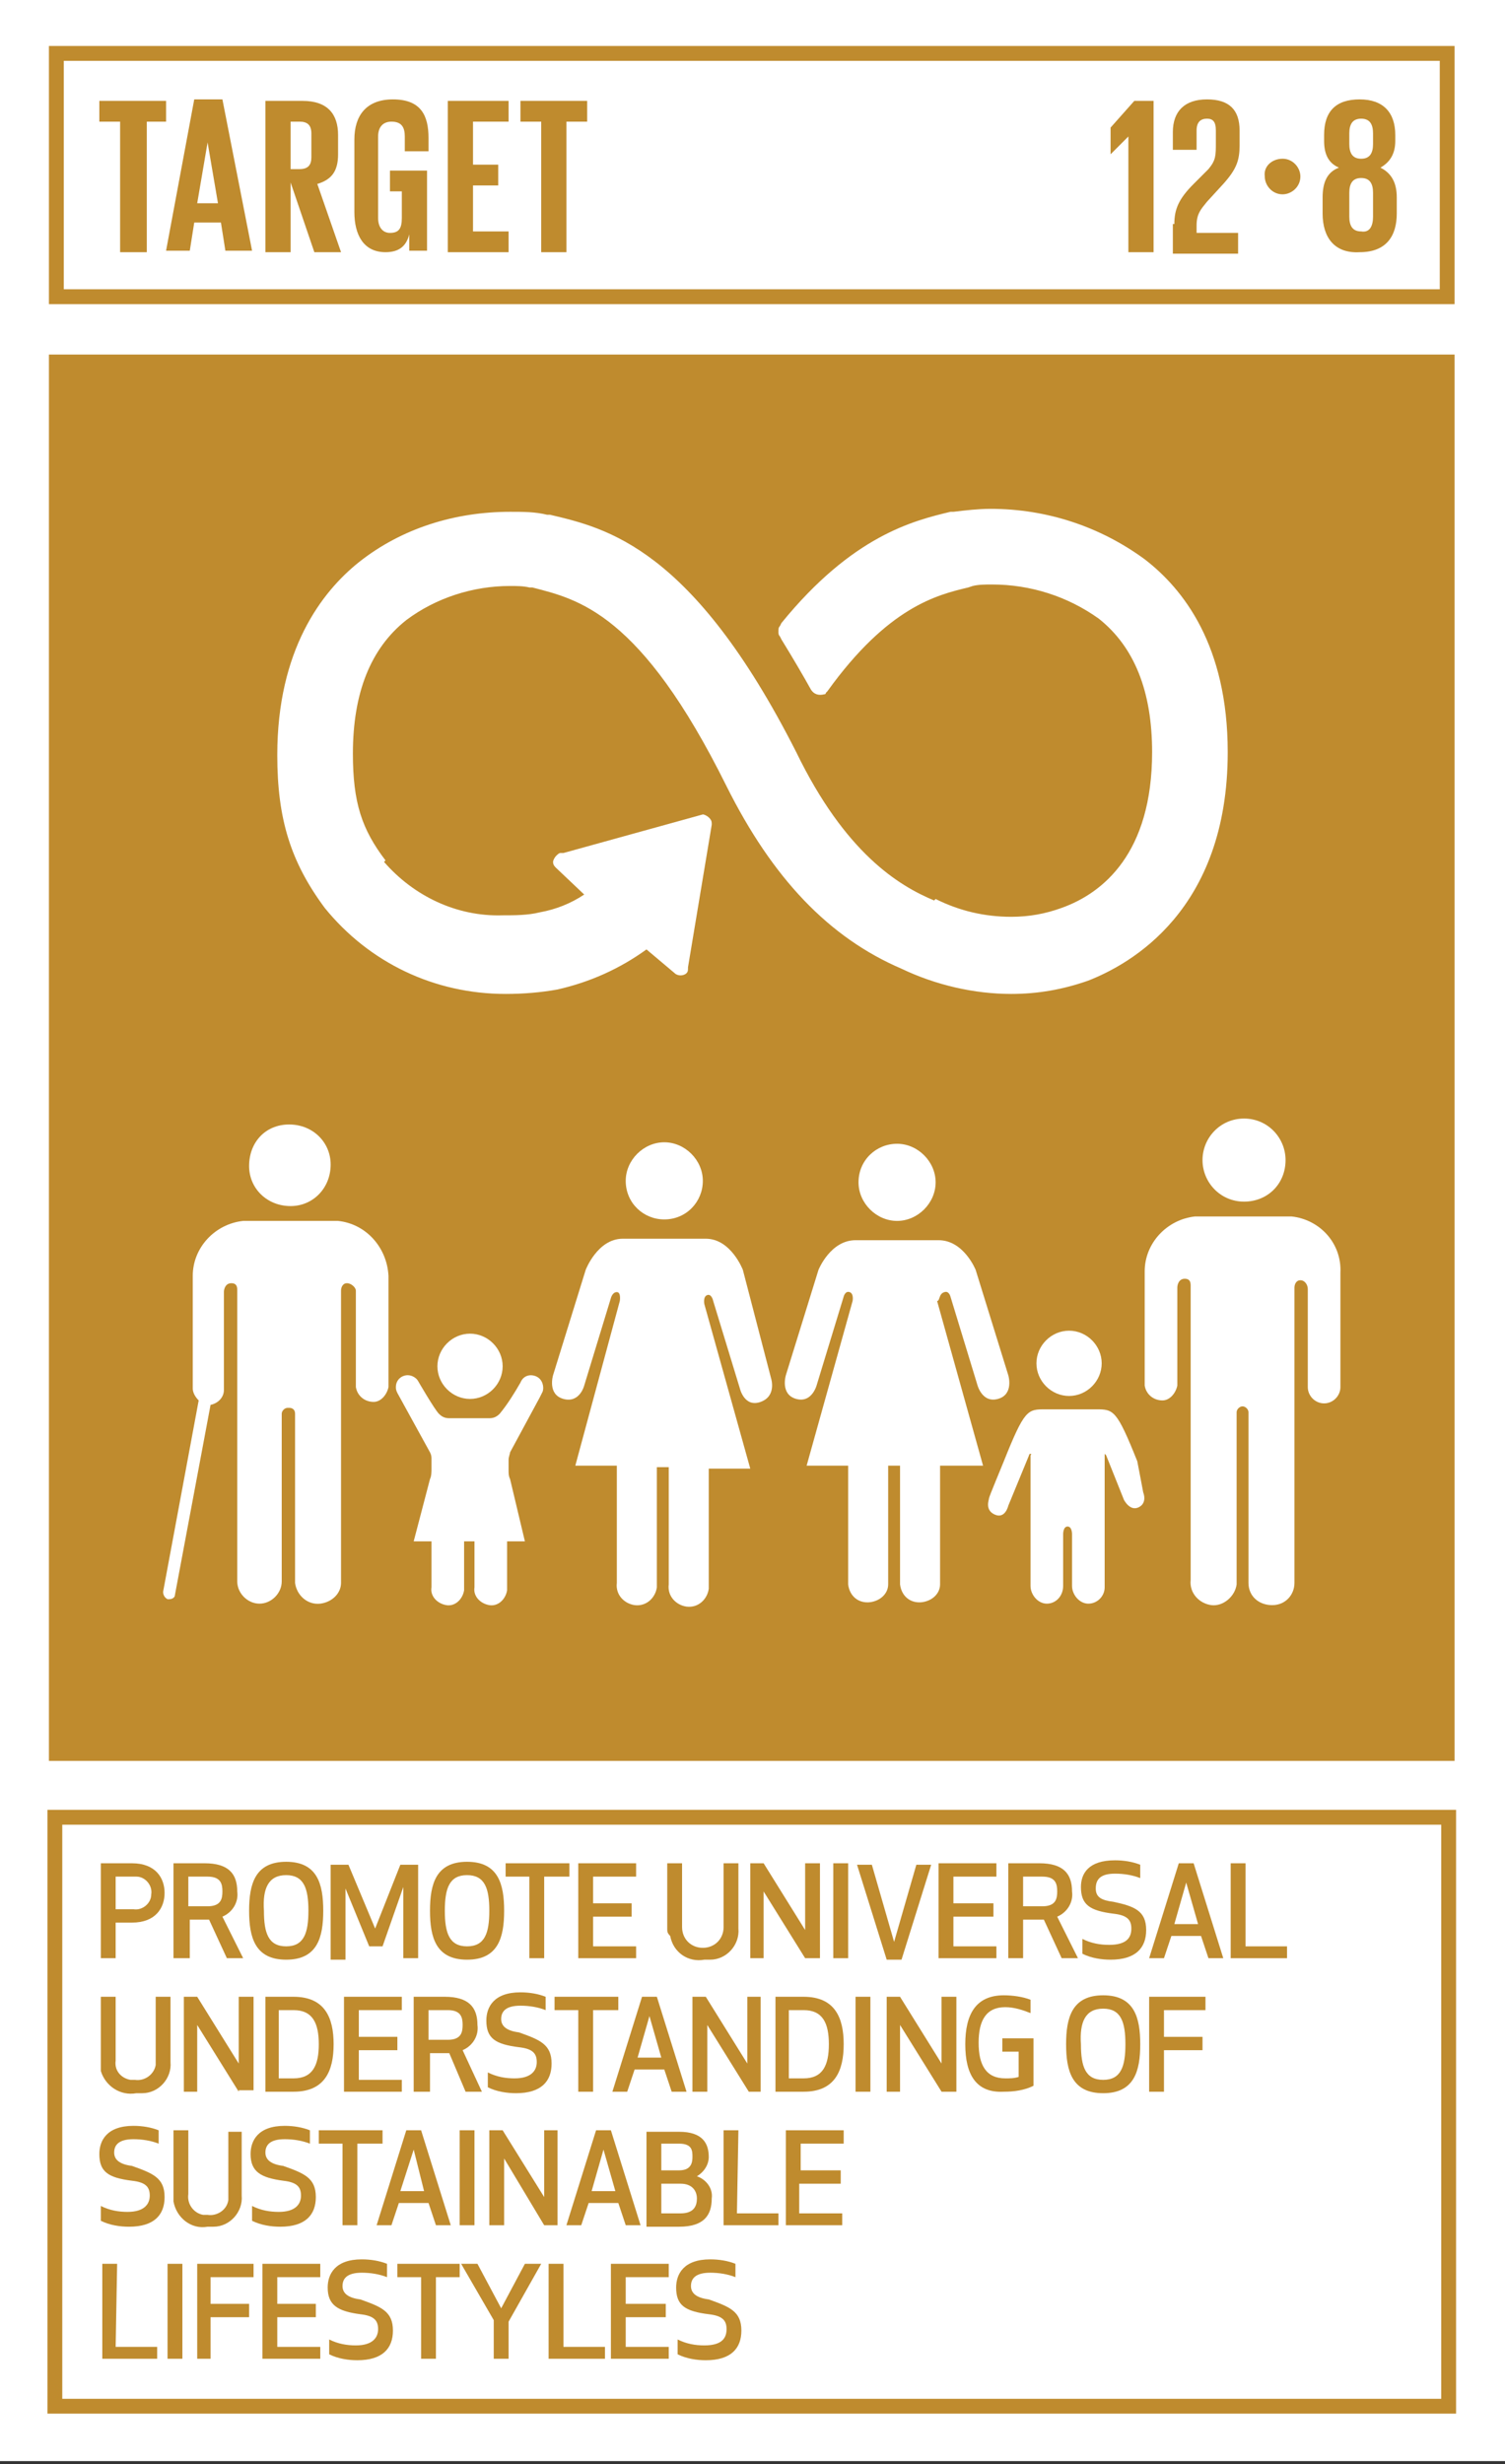 <?xml version="1.0" encoding="utf-8"?>
<!-- Generator: Adobe Illustrator 22.0.1, SVG Export Plug-In . SVG Version: 6.00 Build 0)  -->
<svg version="1.1" id="Layer_1" xmlns="http://www.w3.org/2000/svg" xmlns:xlink="http://www.w3.org/1999/xlink" x="0px" y="0px"
	 viewBox="0 0 101.5 166.1" style="enable-background:new 0 0 101.5 166.1;" xml:space="preserve">
<rect x="0" y="0" width="101.5" height="166.1" fill="#333333" stroke="none"/>
<style type="text/css">
	.st0{fill:#FFFFFF;}
	.st1{fill:#BF8B2E;}
	.st2{enable-background:new    ;}
</style>
<title>TARGET 1 B copy 7</title>
<g id="WHITE_BG">
	<g>
		<rect y="-0.2" class="st0" width="101.5" height="166.1"/>
	</g>
</g>
<g id="TARGETS">
	<g>
		<g>
			<path class="st1" d="M7.8,132h-1v-6.4h2.1c1.6,0,2.2,1,2.2,2c0,1-0.6,2-2.2,2H7.8V132z M7.8,128.7H9c0.6,0.1,1.2-0.4,1.2-1
				c0.1-0.6-0.4-1.2-1-1.2c-0.1,0-0.1,0-0.2,0H7.8V128.7z"/>
		</g>
		<g>
			<path class="st1" d="M12.7,132h-1v-6.4h2.1c1.6,0,2.2,0.7,2.2,1.9c0.1,0.7-0.3,1.4-1,1.7l1.4,2.8h-1.1l-1.2-2.6h-1.3V132z
				 M12.7,128.5H14c0.9,0,1-0.5,1-1s-0.1-1-1-1h-1.3V128.5z"/>
		</g>
		<g>
			<path class="st1" d="M16.8,128.8c0-1.8,0.4-3.3,2.5-3.3s2.5,1.5,2.5,3.3s-0.4,3.3-2.5,3.3S16.8,130.6,16.8,128.8z M17.8,128.8
				c0,1.5,0.3,2.4,1.5,2.4s1.5-0.9,1.5-2.4s-0.3-2.4-1.5-2.4S17.7,127.3,17.8,128.8L17.8,128.8z"/>
		</g>
		<g>
			<path class="st1" d="M25.8,131.2h-0.9l-1.6-3.9v4.8h-1v-6.4h1.2l1.8,4.3l1.7-4.3h1.2v6.3h-1v-4.8L25.8,131.2z"/>
		</g>
		<g>
			<path class="st1" d="M29,128.8c0-1.8,0.4-3.3,2.5-3.3s2.5,1.5,2.5,3.3s-0.4,3.3-2.5,3.3S29,130.6,29,128.8z M30,128.8
				c0,1.5,0.3,2.4,1.5,2.4s1.5-0.9,1.5-2.4s-0.3-2.4-1.5-2.4S30,127.3,30,128.8L30,128.8z"/>
		</g>
		<g>
			<path class="st1" d="M36.7,126.5v5.5h-1v-5.5h-1.6v-0.9h4.3v0.9L36.7,126.5z"/>
		</g>
		<g>
			<path class="st1" d="M42.6,129.2H40v2h2.9v0.8H39v-6.4h3.9v0.9H40v1.8h2.6V129.2z"/>
		</g>
		<g>
			<path class="st1" d="M45,130v-4.4h1v4.3c0,0.8,0.6,1.4,1.4,1.4s1.4-0.6,1.4-1.4v-4.3h1v4.4c0.1,1.1-0.8,2.1-1.9,2.1
				c-0.1,0-0.3,0-0.4,0c-1.1,0.2-2.1-0.5-2.3-1.6C45,130.3,45,130.2,45,130z"/>
		</g>
		<g>
			<path class="st1" d="M54.3,132l-2.8-4.5v4.5h-0.9v-6.4h0.9l2.8,4.5v-4.5h1v6.4H54.3z"/>
		</g>
		<g>
			<path class="st1" d="M56.2,132v-6.4h1v6.4H56.2z"/>
		</g>
		<g>
			<path class="st1" d="M62.8,125.7l-2,6.4h-1l-2-6.4h1l1.5,5.2l1.5-5.2L62.8,125.7z"/>
		</g>
		<g>
			<path class="st1" d="M67,129.2h-2.7v2h2.9v0.8h-3.9v-6.4h3.9v0.9h-2.9v1.8H67V129.2z"/>
		</g>
		<g>
			<path class="st1" d="M69,132h-1v-6.4h2.1c1.6,0,2.2,0.7,2.2,1.9c0.1,0.7-0.3,1.4-1,1.7l1.4,2.8h-1.1l-1.2-2.6H69V132z M69,128.5
				h1.3c0.9,0,1-0.5,1-1s-0.1-1-1-1H69V128.5z"/>
		</g>
		<g>
			<path class="st1" d="M77.3,130.1c0,1.2-0.7,2-2.4,2c-0.6,0-1.3-0.1-1.9-0.4v-1c0.6,0.3,1.2,0.4,1.8,0.4c1.2,0,1.5-0.5,1.5-1.1
				s-0.3-0.9-1.2-1c-1.6-0.2-2.2-0.6-2.2-1.8c0-0.9,0.5-1.8,2.3-1.8c0.6,0,1.2,0.1,1.7,0.3v0.9c-0.5-0.2-1.1-0.3-1.7-0.3
				c-1,0-1.3,0.4-1.3,1s0.4,0.8,1.2,0.9C76.5,128.5,77.3,128.8,77.3,130.1z"/>
		</g>
		<g>
			<path class="st1" d="M81,130.5h-2l-0.5,1.5h-1l2-6.4h1l2,6.4h-1L81,130.5z M80,126.9l-0.8,2.8h1.6L80,126.9z"/>
		</g>
		<g>
			<path class="st1" d="M84,131.2h2.8v0.8H83v-6.4h1V131.2z"/>
		</g>
		<g>
			<path class="st1" d="M6.8,139v-4.4h1v4.3c-0.1,0.7,0.4,1.2,1,1.3c0.1,0,0.2,0,0.3,0c0.7,0.1,1.3-0.4,1.4-1c0-0.1,0-0.2,0-0.3
				v-4.3h1v4.4c0.1,1.1-0.8,2.1-1.9,2.1c-0.1,0-0.3,0-0.4,0c-1.1,0.2-2.1-0.5-2.4-1.5C6.8,139.4,6.8,139.2,6.8,139z"/>
		</g>
		<g>
			<path class="st1" d="M16.1,141l-2.8-4.5v4.5h-0.9v-6.4h0.9l2.8,4.5v-4.5h1v6.3H16.1z"/>
		</g>
		<g>
			<path class="st1" d="M17.9,141v-6.4h1.9c2.1,0,2.7,1.4,2.7,3.2s-0.6,3.2-2.7,3.2H17.9z M18.8,140.1h1c1.3,0,1.7-0.9,1.7-2.3
				s-0.4-2.3-1.7-2.3h-1V140.1z"/>
		</g>
		<g>
			<path class="st1" d="M26.8,138.2h-2.6v2h2.9v0.8h-3.9v-6.4h3.9v0.9h-2.9v1.8h2.6V138.2z"/>
		</g>
		<g>
			<path class="st1" d="M28.9,141h-1v-6.4H30c1.6,0,2.2,0.7,2.2,1.9c0.1,0.7-0.3,1.4-1,1.7l1.3,2.8h-1.1l-1.1-2.6h-1.3V141z
				 M28.9,137.5h1.3c0.9,0,1-0.5,1-1s-0.1-1-1-1h-1.3V137.5z"/>
		</g>
		<g>
			<path class="st1" d="M37.2,139.1c0,1.2-0.7,2-2.4,2c-0.6,0-1.3-0.1-1.9-0.4v-1c0.6,0.3,1.2,0.4,1.8,0.4c1.1,0,1.5-0.5,1.5-1.1
				s-0.3-0.9-1.2-1c-1.6-0.2-2.2-0.6-2.2-1.8c0-0.9,0.5-1.9,2.3-1.9c0.6,0,1.2,0.1,1.7,0.3v0.9c-0.5-0.2-1.1-0.3-1.7-0.3
				c-1,0-1.3,0.4-1.3,0.9s0.4,0.8,1.2,0.9C36.4,137.5,37.2,137.8,37.2,139.1z"/>
		</g>
		<g>
			<path class="st1" d="M40,135.5v5.5h-1v-5.5h-1.6v-0.9h4.3v0.9L40,135.5z"/>
		</g>
		<g>
			<path class="st1" d="M44.8,139.5h-2l-0.5,1.5h-1l2-6.4h1l2,6.4h-1L44.8,139.5z M43.8,135.9l-0.8,2.8h1.6L43.8,135.9z"/>
		</g>
		<g>
			<path class="st1" d="M50.5,141l-2.8-4.5v4.5h-1v-6.4h0.9l2.8,4.5v-4.5h0.9v6.4H50.5z"/>
		</g>
		<g>
			<path class="st1" d="M52.3,141v-6.4h1.9c2.1,0,2.7,1.4,2.7,3.2s-0.6,3.2-2.7,3.2H52.3z M53.2,140.1h1c1.3,0,1.7-0.9,1.7-2.3
				s-0.4-2.3-1.7-2.3h-1V140.1z"/>
		</g>
		<g>
			<path class="st1" d="M57.7,141v-6.4h1v6.4H57.7z"/>
		</g>
		<g>
			<path class="st1" d="M63.5,141l-2.8-4.5v4.5h-0.9v-6.4h0.9l2.8,4.5v-4.5h1v6.4H63.5z"/>
		</g>
		<g>
			<path class="st1" d="M65.1,137.8c0-2,0.7-3.3,2.6-3.3c0.6,0,1.3,0.1,1.8,0.3v0.9c-0.5-0.2-1.1-0.4-1.7-0.4
				c-1.3,0-1.8,0.9-1.8,2.4s0.5,2.4,1.8,2.4c0.3,0,0.6,0,0.9-0.1v-1.7h-1.1v-0.9h2.1v3.2c-0.6,0.3-1.3,0.4-2,0.4
				C65.8,141.1,65.1,139.8,65.1,137.8z"/>
		</g>
		<g>
			<path class="st1" d="M71.9,137.8c0-1.8,0.4-3.3,2.5-3.3s2.5,1.5,2.5,3.3s-0.4,3.3-2.5,3.3S71.9,139.6,71.9,137.8z M72.9,137.8
				c0,1.5,0.3,2.4,1.5,2.4s1.5-0.9,1.5-2.4s-0.3-2.4-1.5-2.4S72.8,136.3,72.9,137.8L72.9,137.8z"/>
		</g>
		<g>
			<path class="st1" d="M81.1,138.2h-2.6v2.8h-1v-6.4h3.8v0.9h-2.8v1.8h2.6V138.2z"/>
		</g>
		<g>
			<path class="st1" d="M11.1,148.1c0,1.2-0.7,2-2.4,2c-0.6,0-1.3-0.1-1.9-0.4v-1c0.6,0.3,1.2,0.4,1.8,0.4c1.1,0,1.5-0.5,1.5-1.1
				s-0.3-0.9-1.2-1c-1.6-0.2-2.2-0.6-2.2-1.8c0-0.9,0.5-1.9,2.3-1.9c0.6,0,1.2,0.1,1.7,0.3v0.9c-0.5-0.2-1.1-0.3-1.7-0.3
				c-1,0-1.3,0.4-1.3,0.9s0.4,0.8,1.2,0.9C10.3,146.5,11.1,146.8,11.1,148.1z"/>
		</g>
		<g>
			<path class="st1" d="M11.7,148v-4.4h1v4.3c-0.1,0.7,0.4,1.3,1,1.4c0.1,0,0.2,0,0.3,0c0.6,0.1,1.3-0.3,1.4-1c0-0.1,0-0.2,0-0.3
				v-4.3h0.9v4.3c0.1,1.1-0.8,2.1-1.9,2.1c-0.1,0-0.3,0-0.4,0c-1.1,0.2-2.1-0.6-2.3-1.7C11.7,148.3,11.7,148.1,11.7,148z"/>
		</g>
		<g>
			<path class="st1" d="M21.3,148.1c0,1.2-0.7,2-2.4,2c-0.6,0-1.3-0.1-1.9-0.4v-1c0.6,0.3,1.2,0.4,1.8,0.4c1.1,0,1.5-0.5,1.5-1.1
				s-0.3-0.9-1.2-1c-1.5-0.2-2.2-0.6-2.2-1.8c0-0.9,0.5-1.9,2.3-1.9c0.6,0,1.2,0.1,1.7,0.3v0.9c-0.5-0.2-1.1-0.3-1.7-0.3
				c-1,0-1.3,0.4-1.3,0.9s0.4,0.8,1.2,0.9C20.5,146.5,21.3,146.8,21.3,148.1z"/>
		</g>
		<g>
			<path class="st1" d="M24.1,144.5v5.5h-1v-5.5h-1.6v-0.9h4.3v0.9L24.1,144.5z"/>
		</g>
		<g>
			<path class="st1" d="M28.9,148.5h-2l-0.5,1.5h-1l2-6.4h1l2,6.4h-1L28.9,148.5z M27.9,144.9l-0.9,2.8h1.6L27.9,144.9z"/>
		</g>
		<g>
			<path class="st1" d="M31,150v-6.4h1v6.4H31z"/>
		</g>
		<g>
			<path class="st1" d="M36.7,150l-2.7-4.5v4.5h-1v-6.4h0.9l2.8,4.5v-4.5h0.9v6.4H36.7z"/>
		</g>
		<g>
			<path class="st1" d="M41.7,148.5h-2l-0.5,1.5h-1l2-6.4h1l2,6.4h-1L41.7,148.5z M40.7,144.9l-0.8,2.8h1.6L40.7,144.9z"/>
		</g>
		<g>
			<path class="st1" d="M43.7,143.7h2.1c1.6,0,2,0.8,2,1.7c0,0.5-0.3,1-0.8,1.3c0.6,0.2,1.1,0.8,1,1.5c0,1.1-0.5,1.9-2.2,1.9h-2.2
				V143.7z M45.8,144.5h-1.2v1.8h1.2c0.8,0,0.9-0.5,0.9-0.9S46.7,144.5,45.8,144.5z M44.6,149.2h1.3c0.9,0,1.1-0.5,1.1-1
				s-0.3-1-1.1-1h-1.3V149.2z"/>
		</g>
		<g>
			<path class="st1" d="M49.7,149.2h2.8v0.8h-3.7v-6.4h1L49.7,149.2z"/>
		</g>
		<g>
			<path class="st1" d="M56.6,147.2h-2.7v2h2.9v0.8H53v-6.4h3.9v0.9h-2.9v1.8h2.7V147.2z"/>
		</g>
		<g>
			<path class="st1" d="M7.8,158.2h2.8v0.8H6.9v-6.4h1L7.8,158.2z"/>
		</g>
		<g>
			<path class="st1" d="M11.3,159v-6.4h1v6.4H11.3z"/>
		</g>
		<g>
			<path class="st1" d="M16.8,156.2h-2.6v2.8h-0.9v-6.4h3.8v0.9h-2.9v1.8h2.6V156.2z"/>
		</g>
		<g>
			<path class="st1" d="M21.3,156.2h-2.6v2h2.9v0.8h-3.9v-6.4h3.9v0.9h-2.9v1.8h2.6V156.2z"/>
		</g>
		<g>
			<path class="st1" d="M26.5,157.1c0,1.2-0.7,2-2.4,2c-0.6,0-1.3-0.1-1.9-0.4v-1c0.6,0.3,1.2,0.4,1.8,0.4c1.1,0,1.5-0.5,1.5-1.1
				s-0.3-0.9-1.2-1c-1.5-0.2-2.2-0.6-2.2-1.8c0-0.9,0.5-1.9,2.3-1.9c0.6,0,1.2,0.1,1.7,0.3v0.9c-0.5-0.2-1.1-0.3-1.7-0.3
				c-1,0-1.3,0.4-1.3,0.9s0.4,0.8,1.2,0.9C25.7,155.5,26.5,155.8,26.5,157.1z"/>
		</g>
		<g>
			<path class="st1" d="M29.4,153.5v5.5h-1v-5.5h-1.6v-0.9H31v0.9L29.4,153.5z"/>
		</g>
		<g>
			<path class="st1" d="M34.3,156.5v2.5h-1v-2.6l-2.2-3.8h1.1l1.6,3l1.6-3h1.1L34.3,156.5z"/>
		</g>
		<g>
			<path class="st1" d="M38,158.2h2.8v0.8H37v-6.4h1V158.2z"/>
		</g>
		<g>
			<path class="st1" d="M44.9,156.2h-2.7v2h2.9v0.8h-3.9v-6.4h3.9v0.9h-2.9v1.8h2.7V156.2z"/>
		</g>
		<g>
			<path class="st1" d="M50,157.1c0,1.2-0.7,2-2.4,2c-0.6,0-1.3-0.1-1.9-0.4v-1c0.6,0.3,1.2,0.4,1.8,0.4c1.2,0,1.5-0.5,1.5-1.1
				s-0.3-0.9-1.2-1c-1.6-0.2-2.2-0.6-2.2-1.8c0-0.9,0.5-1.9,2.3-1.9c0.6,0,1.2,0.1,1.7,0.3v0.9c-0.5-0.2-1.1-0.3-1.7-0.3
				c-1,0-1.3,0.4-1.3,0.9s0.4,0.8,1.2,0.9C49.2,155.5,50,155.8,50,157.1z"/>
		</g>
	</g>
	<g>
		<rect x="3.3" y="23.9" class="st1" width="94.8" height="94.8"/>
	</g>
	<g>
		<path class="st1" d="M98.2,20.5H3.3V3.1h94.8V20.5z M4.3,19.5h92.8V4.1H4.3L4.3,19.5z"/>
	</g>
	<g class="st2">
		<path class="st1" d="M6.7,6.8h4.5v1.4H9.9v8.8H8.1V8.2H6.7V6.8z"/>
	</g>
	<g class="st2">
		<path class="st1" d="M11.2,16.9l1.9-10.2h1.9L17,16.9h-1.8l-0.3-1.9h-1.8l-0.3,1.9H11.2z M13.3,13.7h1.4L14,9.6h0L13.3,13.7z"/>
	</g>
	<g class="st2">
		<path class="st1" d="M19.6,12.3v4.7h-1.7V6.8h2.5c1.7,0,2.4,0.9,2.4,2.3v1.3c0,1.1-0.4,1.7-1.4,2l1.6,4.6h-1.8L19.6,12.3z
			 M19.6,8.2v3.2h0.6c0.6,0,0.8-0.3,0.8-0.8V9c0-0.6-0.3-0.8-0.8-0.8H19.6z"/>
	</g>
	<g class="st2">
		<path class="st1" d="M26.4,11.5h2.4v5.4h-1.2v-1.1c-0.2,0.8-0.7,1.2-1.6,1.2c-1.5,0-2.1-1.2-2.1-2.7V9.4c0-1.6,0.8-2.7,2.6-2.7
			c1.9,0,2.4,1.1,2.4,2.6v0.9h-1.6v-1c0-0.6-0.2-1-0.9-1c-0.6,0-0.9,0.4-0.9,1v5.5c0,0.6,0.3,1,0.8,1c0.6,0,0.8-0.3,0.8-1v-1.8h-0.8
			V11.5z"/>
	</g>
	<g class="st2">
		<path class="st1" d="M30.2,6.8h4.1v1.4h-2.4v2.9h1.7v1.4h-1.7v3.1h2.4v1.4h-4.1V6.8z"/>
	</g>
	<g class="st2">
		<path class="st1" d="M35.1,6.8h4.5v1.4h-1.4v8.8h-1.7V8.2h-1.4V6.8z"/>
	</g>
	<g>
		<path class="st1" d="M98.2,162.7h-95V122h95V162.7z M4.2,161.7h93V123h-93V161.7z"/>
	</g>
	<g>
		<g>
			<path class="st0" d="M45.5,65.6c0.2,0.2,0.6,0.2,0.8,0c0.1-0.1,0.1-0.2,0.1-0.4l1.6-9.6v-0.1c0-0.2-0.1-0.3-0.2-0.4
				c-0.1-0.1-0.3-0.2-0.4-0.2l0,0l-9.4,2.6h-0.2c-0.1,0-0.2,0.1-0.3,0.2c-0.1,0.1-0.2,0.3-0.2,0.4c0,0.2,0.1,0.3,0.2,0.4l1.9,1.8
				c-0.9,0.6-1.9,1-3,1.2c-0.8,0.2-1.7,0.2-2.5,0.2c-3.1,0.1-6-1.3-8-3.6L26,58c-1.6-2.1-2.2-3.9-2.2-7.2c0-4.1,1.2-7.1,3.6-9
				c2-1.5,4.5-2.3,7-2.3c0.4,0,0.9,0,1.3,0.1h0.2C39,40.4,43.2,41.3,49,53c3.1,6.2,6.9,10.2,11.8,12.3c2.3,1.1,4.9,1.7,7.4,1.7
				c1.8,0,3.5-0.3,5.2-0.9c2.8-1.1,9.4-4.7,9.4-15.4c0-7.2-3-11-5.6-13c-3-2.2-6.6-3.4-10.4-3.4c-0.8,0-1.7,0.1-2.5,0.2l-0.2,0
				c-2.5,0.6-6.6,1.6-11.4,7.5l-0.1,0.2c-0.1,0.1-0.1,0.2-0.1,0.4c0,0.1,0,0.2,0.1,0.3l0.1,0.2c0.8,1.3,1.5,2.5,2,3.4
				c0.2,0.3,0.5,0.4,0.9,0.3c0.1,0,0.1-0.1,0.1-0.1c0,0,0.1-0.1,0.1-0.1c4.1-5.7,7.4-6.5,9.5-7l0.3-0.1c0.4-0.1,0.9-0.1,1.3-0.1
				c2.6,0,5.1,0.8,7.2,2.3c2.4,1.9,3.6,4.9,3.6,9c0,6.8-3.3,9.5-6.1,10.5c-1.1,0.4-2.2,0.6-3.4,0.6c-1.8,0-3.5-0.4-5.1-1.2L63,60.7
				c-2.4-1-6-3.2-9.3-10c-7-13.8-12.8-15.1-16.6-16h-0.2c-0.8-0.2-1.6-0.2-2.5-0.2c-3.7,0-7.3,1.1-10.2,3.4c-2.5,2-5.5,5.9-5.5,13
				c0,4.3,0.9,7.2,3.2,10.3c3,3.7,7.4,5.8,12.2,5.8c1.2,0,2.4-0.1,3.5-0.3c2.2-0.5,4.2-1.4,6-2.7L45.5,65.6z"/>
		</g>
		<g>
			<g>
				<path class="st0" d="M81.1,78.2c0,1.5,1.2,2.8,2.8,2.8s2.8-1.2,2.8-2.8c0-1.5-1.2-2.8-2.8-2.8l0,0
					C82.3,75.4,81.1,76.7,81.1,78.2z"/>
			</g>
			<g>
				<path class="st0" d="M87.1,82h-0.2h-6.1h-0.2c-1.9,0.2-3.4,1.8-3.4,3.7v7.7c0.1,0.6,0.6,1,1.2,1c0.5,0,0.9-0.5,1-1v-6.6
					c0-0.2,0.1-0.6,0.5-0.6s0.4,0.3,0.4,0.5v19.8c-0.1,0.9,0.6,1.6,1.4,1.7s1.6-0.6,1.7-1.4c0-0.1,0-0.2,0-0.2V95.2
					c0-0.2,0.2-0.4,0.4-0.4c0,0,0,0,0,0l0,0c0.2,0,0.4,0.2,0.4,0.4c0,0,0,0,0,0.1v11.4c0,0.9,0.7,1.5,1.6,1.5c0.9,0,1.5-0.7,1.5-1.5
					V86.8c0-0.2,0.1-0.5,0.4-0.5s0.5,0.3,0.5,0.6v6.6c0,0.6,0.5,1.1,1.1,1.1s1.1-0.5,1.1-1.1v-7.7C90.5,83.8,89,82.2,87.1,82z"/>
			</g>
			<g>
				<path class="st0" d="M57.9,79.7c0,1.4,1.2,2.6,2.6,2.6s2.6-1.2,2.6-2.6c0-1.4-1.2-2.6-2.6-2.6S57.9,78.2,57.9,79.7L57.9,79.7z"
					/>
			</g>
			<g>
				<path class="st0" d="M63.7,87.1c0.3-0.1,0.4,0.3,0.4,0.3l1.8,5.9c0,0,0.3,1.3,1.4,1s0.7-1.6,0.7-1.6l-2.2-7.1c0,0-0.8-2-2.5-2
					h-5.6c-1.7,0-2.5,2-2.5,2l-2.2,7.1c0,0-0.4,1.3,0.7,1.6s1.4-1,1.4-1l1.8-5.9c0,0,0.1-0.4,0.4-0.3s0.2,0.6,0.2,0.6l-3.1,11.1h2.8
					v8c0.1,0.8,0.7,1.3,1.5,1.2c0.7-0.1,1.2-0.6,1.2-1.2v-8h0.8v8c0.1,0.8,0.7,1.3,1.5,1.2c0.7-0.1,1.2-0.6,1.2-1.2v-8h2.9
					l-3.1-11.1C63.4,87.7,63.3,87.2,63.7,87.1z"/>
			</g>
			<g>
				<path class="st0" d="M42.2,79.6c0,1.5,1.2,2.6,2.6,2.6c1.5,0,2.6-1.2,2.6-2.6c0-1.4-1.2-2.6-2.6-2.6
					C43.4,77,42.2,78.2,42.2,79.6C42.2,79.6,42.2,79.6,42.2,79.6z"/>
			</g>
			<g>
				<path class="st0" d="M50.1,85.6c0,0-0.8-2.1-2.5-2.1H42c-1.7,0-2.5,2.1-2.5,2.1l-2.2,7.1c0,0-0.4,1.3,0.7,1.6s1.4-0.9,1.4-0.9
					l1.8-5.9c0,0,0.1-0.4,0.4-0.4s0.2,0.6,0.2,0.6l-3,11.1h2.8v7.9c-0.1,0.8,0.5,1.4,1.2,1.5c0.8,0.1,1.4-0.5,1.5-1.2
					c0-0.1,0-0.2,0-0.2v-7.9h0.8v7.9c-0.1,0.8,0.5,1.4,1.2,1.5c0.8,0.1,1.4-0.5,1.5-1.2c0-0.1,0-0.2,0-0.2v-7.9h2.8l-3.1-11.1
					c0,0-0.1-0.5,0.2-0.6s0.4,0.4,0.4,0.4l1.8,5.9c0,0,0.3,1.3,1.4,0.9s0.7-1.6,0.7-1.6L50.1,85.6z"/>
			</g>
			<g>
				<path class="st0" d="M19.6,81.3c1.5,0,2.7-1.2,2.7-2.8c0-1.5-1.2-2.7-2.8-2.7s-2.7,1.2-2.7,2.8c0,0,0,0,0,0
					C16.8,80.1,18,81.3,19.6,81.3C19.6,81.3,19.6,81.3,19.6,81.3z"/>
			</g>
			<g>
				<path class="st0" d="M22.8,82.3h-6.4C14.5,82.5,13,84.1,13,86v7.6c0,0.3,0.2,0.6,0.4,0.8L11,107.3c0,0.2,0.1,0.4,0.3,0.5h0.1
					c0.2,0,0.4-0.1,0.4-0.3l2.4-12.8c0.5-0.1,0.9-0.5,0.9-1v-6.6c0-0.2,0.1-0.6,0.5-0.6s0.4,0.3,0.4,0.5v19.6c0,0.8,0.7,1.5,1.5,1.5
					c0.8,0,1.5-0.7,1.5-1.5c0,0,0,0,0,0V95.3c0-0.2,0.2-0.4,0.4-0.4c0,0,0,0,0.1,0l0,0c0.2,0,0.4,0.1,0.4,0.4c0,0,0,0,0,0.1v11.3
					c0.1,0.8,0.8,1.5,1.7,1.4c0.8-0.1,1.4-0.7,1.4-1.4V87c0-0.2,0.1-0.5,0.4-0.5S24,86.8,24,87v6.5c0.1,0.6,0.6,1,1.2,1
					c0.5,0,0.9-0.5,1-1V86C26.1,84.1,24.7,82.5,22.8,82.3z"/>
			</g>
			<g>
				<path class="st0" d="M69.9,91.9c0,1.2,1,2.2,2.2,2.2s2.2-1,2.2-2.2c0-1.2-1-2.2-2.2-2.2C70.9,89.7,69.9,90.7,69.9,91.9
					L69.9,91.9z"/>
			</g>
			<g>
				<path class="st0" d="M76.7,98.5C75.3,95,75.1,95,73.9,95h-3.4c-1.2,0-1.4,0-2.8,3.5c-0.2,0.5-1,2.4-1,2.5s-0.3,0.8,0.4,1.1
					s0.9-0.6,0.9-0.6l1.4-3.4c0,0,0-0.1,0.1-0.1s0,0.1,0,0.1v8.8l0,0c0,0.6,0.5,1.2,1.1,1.2c0,0,0,0,0,0c0.6,0,1.1-0.5,1.1-1.2
					c0,0,0,0,0,0v-3.5c0,0,0-0.5,0.3-0.5s0.3,0.5,0.3,0.5v3.5c0,0.6,0.5,1.2,1.1,1.2c0,0,0,0,0,0c0.6,0,1.1-0.5,1.1-1.1
					c0,0,0,0,0-0.1l0,0v-8.8c0-0.1,0-0.1,0-0.1l0.1,0.1l1.2,3c0,0,0.4,0.8,1,0.5s0.3-1,0.3-1S76.8,99,76.7,98.5z"/>
			</g>
			<g>
				<path class="st0" d="M36.2,92.8c-0.4-0.2-0.9-0.1-1.1,0.4c0,0,0,0,0,0c-0.4,0.7-0.9,1.5-1.4,2.1c-0.2,0.2-0.4,0.3-0.7,0.3h-2.7
					c-0.3,0-0.5-0.1-0.7-0.3c-0.3-0.3-1.4-2.2-1.4-2.2c-0.1-0.2-0.4-0.4-0.7-0.4c-0.4,0-0.8,0.3-0.8,0.8c0,0,0,0,0,0
					c0,0.1,0,0.2,0.1,0.4l2.2,4c0.1,0.2,0.1,0.3,0.1,0.5V99l0,0c0,0.2,0,0.5-0.1,0.7l-1.1,4.2h1.2v3.1l0,0c-0.1,0.6,0.4,1.1,1,1.2
					s1.1-0.4,1.2-1c0-0.1,0-0.1,0-0.2v-3c0,0,0-0.1,0-0.1H32v3.1c-0.1,0.6,0.4,1.1,1,1.2s1.1-0.4,1.2-1c0-0.1,0-0.1,0-0.2v-3.1h1.2
					l-1-4.2c-0.1-0.2-0.1-0.4-0.1-0.6V99l0,0v-0.6c0-0.2,0.1-0.4,0.1-0.5l2-3.7l0.2-0.4C36.7,93.5,36.6,93,36.2,92.8
					C36.2,92.9,36.2,92.9,36.2,92.8z"/>
			</g>
			<g>
				<path class="st0" d="M31.7,94.3c1.2,0,2.2-1,2.2-2.2c0-1.2-1-2.2-2.2-2.2s-2.2,1-2.2,2.2c0,0,0,0,0,0
					C29.5,93.3,30.5,94.3,31.7,94.3C31.7,94.3,31.7,94.3,31.7,94.3z"/>
			</g>
		</g>
	</g>
	<g class="st2">
		<path class="st1" d="M77.8,6.8v10.2h-1.7V9.2h0l-1.2,1.2h0V8.6l1.6-1.8H77.8z"/>
		<path class="st1" d="M79.2,15.1c0-1,0.3-1.7,1.3-2.7l1-1C82,10.8,82,10.5,82,9.6V8.8C82,8.2,81.8,8,81.4,8c-0.4,0-0.7,0.2-0.7,0.8
			v1.3h-1.6V8.9c0-1.4,0.8-2.2,2.3-2.2c1.5,0,2.2,0.7,2.2,2.1v1c0,1-0.2,1.6-1.1,2.6l-1.1,1.2c-0.4,0.5-0.7,0.8-0.7,1.6v0.5h2.8v1.4
			h-4.4V15.1z"/>
	</g>
	<g class="st2">
	</g>
	<g class="st2">
		<path class="st1" d="M86.5,10.7c0.7,0,1.2,0.6,1.2,1.2c0,0.7-0.6,1.2-1.2,1.2c-0.7,0-1.2-0.6-1.2-1.2
			C85.2,11.2,85.8,10.7,86.5,10.7z"/>
	</g>
	<g class="st2">
		<path class="st1" d="M89.2,14.4v-1.1c0-1,0.3-1.7,1.1-2c-0.7-0.3-1-0.9-1-1.8V9.1c0-1.6,0.8-2.4,2.4-2.4c1.6,0,2.4,0.9,2.4,2.4
			v0.4c0,0.8-0.3,1.4-1,1.8c0.8,0.4,1.1,1.1,1.1,2v1.1c0,1.5-0.7,2.6-2.5,2.6C90,17.1,89.2,16,89.2,14.4z M92.6,14.6V13
			c0-0.6-0.2-1-0.8-1c-0.6,0-0.8,0.4-0.8,1v1.6c0,0.6,0.2,1,0.8,1C92.4,15.7,92.6,15.2,92.6,14.6z M92.6,9.7V9c0-0.6-0.2-1-0.8-1
			C91.2,8,91,8.4,91,9v0.7c0,0.6,0.2,1,0.8,1C92.4,10.7,92.6,10.3,92.6,9.7z"/>
	</g>
</g>
</svg>
